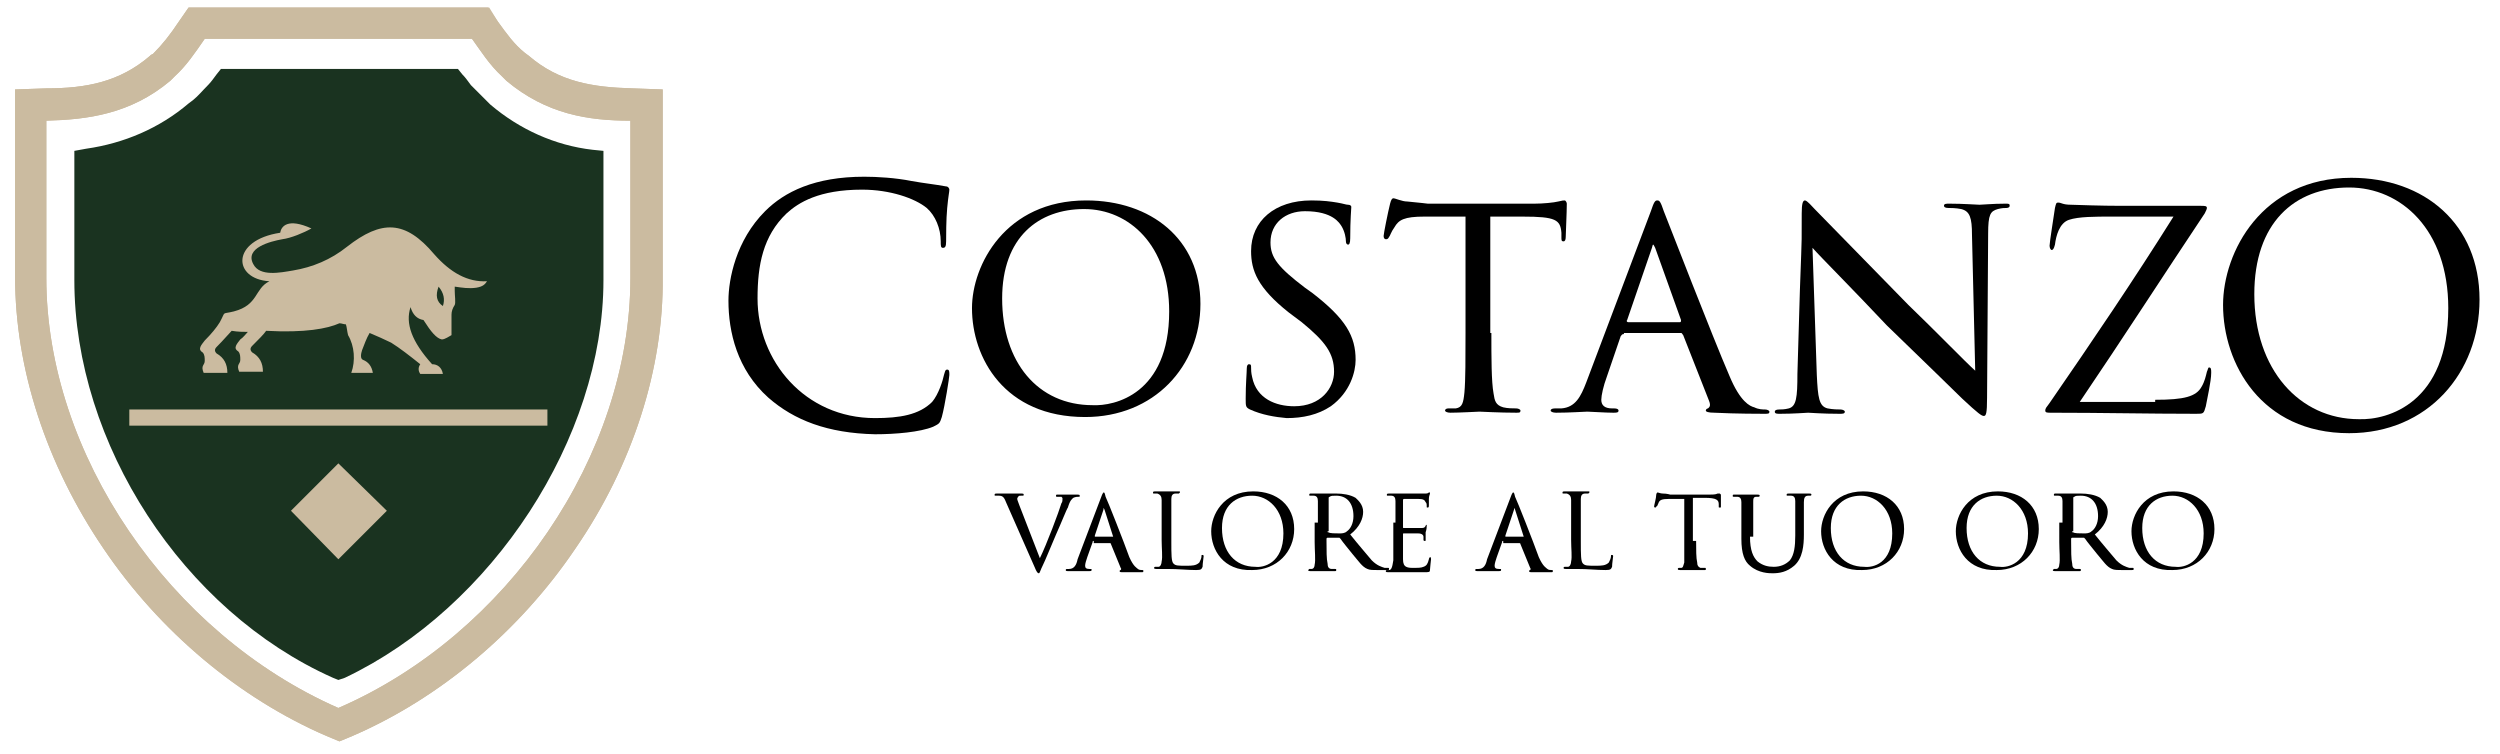 <?xml version="1.0" encoding="utf-8"?>
<!-- Generator: Adobe Illustrator 25.3.1, SVG Export Plug-In . SVG Version: 6.00 Build 0)  -->
<svg version="1.1" id="Livello_1" xmlns="http://www.w3.org/2000/svg" xmlns:xlink="http://www.w3.org/1999/xlink" x="0px" y="0px"
	 width="232px" height="70px" viewBox="0 0 232 70" style="enable-background:new 0 0 232 70;" xml:space="preserve">
<style type="text/css">
	.st0{fill-rule:evenodd;clip-rule:evenodd;fill:#1A3320;}
	.st1{fill-rule:evenodd;clip-rule:evenodd;fill:#CBBBA0;}
	.st2{fill:#CBBBA0;}
	.st3{clip-path:url(#SVGID_2_);fill:#CBBBA0;}
</style>
<g>
	<path class="st0" d="M31.4,63.1l-0.5-0.2C17,56.7,6.9,41.2,6.9,26l0-12L8,13.8c3.5-0.5,6.8-1.9,9.5-4.2l0.4-0.3
		c0.5-0.4,0.9-0.9,1.4-1.4c0.3-0.3,0.5-0.6,0.8-1l0.4-0.5h22l0.4,0.5c0.3,0.3,0.5,0.6,0.8,1c0.5,0.5,1,1,1.5,1.5l0.3,0.3
		c2.7,2.3,6,3.8,9.5,4.2L56,14l0,12c0,14.6-10.3,30.4-24,36.9L31.4,63.1z"/>
	<polygon class="st1" points="27,47.4 31.4,43 35.9,47.4 31.4,51.9 	"/>
	<path class="st2" d="M43.8,3.6c0.8,1.1,1.6,2.4,2.8,3.5l0.4,0.4c3.7,3.1,7.6,3.7,11.5,3.7l0,14.6c0,16.4-11.4,33.1-27.1,39.9
		C15.7,58.8,4.3,42.1,4.3,25.8l0-14.6c3.8-0.1,7.8-0.6,11.5-3.7l0.4-0.4v0c1.1-1,1.9-2.2,2.8-3.5H43.8z M45.4,0.7h-1.5H19h-1.5
		l-0.9,1.3c-0.8,1.2-1.5,2.1-2.4,3L14,5.1l-0.1,0.1c-2.8,2.4-5.9,3-9.6,3L1.4,8.3l0,2.8l0,14.6c0,8.5,2.9,17.4,8.2,25.2
		c5.2,7.7,12.6,13.9,20.7,17.4l1.2,0.5l1.2-0.5c8.1-3.5,15.5-9.7,20.7-17.4c5.3-7.7,8.2-16.7,8.1-25.2l0-14.6l0-2.8l-2.8-0.1
		c-3.7-0.1-6.8-0.6-9.6-3l-0.4-0.3C47.7,4.1,47,3.1,46.2,2L45.4,0.7z"/>
	<g>
		<defs>
			<path id="SVGID_1_" d="M4.3,25.8l0-14.6c3.8-0.1,7.8-0.6,11.5-3.7l0.4-0.4v0c1.1-1,1.9-2.2,2.8-3.5h24.8c0.8,1.1,1.6,2.4,2.8,3.5
				l0.4,0.4c3.7,3.1,7.6,3.7,11.5,3.7l0,14.6c0,16.4-11.4,33.1-27.1,39.9C15.7,58.8,4.3,42.1,4.3,25.8 M43.8,0.7H19h-1.5l-0.9,1.3
				c-0.8,1.2-1.5,2.1-2.4,3L14,5.1l-0.1,0.1c-2.8,2.4-5.9,3-9.6,3L1.4,8.3l0,2.8l0,14.6c0,8.5,2.9,17.4,8.2,25.2
				c5.2,7.7,12.6,13.9,20.7,17.4l1.2,0.5l1.2-0.5c8.1-3.5,15.5-9.7,20.7-17.4c5.3-7.7,8.2-16.7,8.1-25.2l0-14.6l0-2.8l-2.8-0.1
				c-3.7-0.1-6.8-0.6-9.6-3l-0.4-0.3C47.7,4.1,47,3.1,46.2,2l-0.9-1.3H43.8z"/>
		</defs>
		<clipPath id="SVGID_2_">
			<use xlink:href="#SVGID_1_"  style="overflow:visible;"/>
		</clipPath>
		<rect x="-2.8" y="-0.8" class="st3" width="70.8" height="70.8"/>
	</g>
	<rect x="12" y="38" class="st2" width="38.8" height="1.5"/>
	<path class="st1" d="M40.3,23.6c-2.7-3.2-4.9-3.2-8.1-0.7c-1.5,1.2-3.2,1.9-5,2.2c-1.2,0.2-3.1,0.6-3.7-0.6
		c-0.8-1.5,1.6-2.1,2.7-2.3c0.8-0.1,2-0.6,2.7-1c-2.2-1-2.8-0.2-2.9,0.4c-4.6,0.7-4.4,4.3-1,4.5c-1.4,0.7-1,2.2-3.3,2.8
		c-1.2,0.3-0.7-0.1-1.3,1c-0.3,0.5-0.8,1.1-1.4,1.7c-0.3,0.4-0.7,0.8-0.2,1.1c0.2,0.2,0.2,0.5,0.2,0.8c0,0.4-0.4,0.4-0.1,1.1h2.2
		c0-0.8-0.3-1.4-1-1.8c-0.2-0.2-0.2-0.4,0-0.6c0.7-0.7,1.1-1.2,1.4-1.5c0.6,0.1,1.1,0.1,1.5,0.1c-0.2,0.2-0.4,0.5-0.7,0.7
		c-0.3,0.4-0.7,0.8-0.2,1.1c0.2,0.2,0.2,0.5,0.2,0.8c0,0.4-0.4,0.4-0.1,1.1h2.2c0-0.8-0.3-1.4-1-1.8c-0.2-0.2-0.2-0.4,0-0.6
		c0.6-0.6,1.1-1.1,1.3-1.4c3.6,0.2,5.7-0.2,6.8-0.7c0.2,0,0.4,0.1,0.6,0.1c0.1,0.3,0.1,0.6,0.2,1c0.6,1,0.7,2.4,0.3,3.5h2
		c-0.1-0.6-0.4-1-0.9-1.2c-0.3-0.1-0.2-0.6-0.1-0.9c0.2-0.5,0.4-1.1,0.7-1.6c0.7,0.3,1.4,0.6,2,0.9c0.8,0.5,1.7,1.2,2.7,2
		c-0.2,0.3-0.2,0.6,0,0.9h2.1c-0.1-0.6-0.5-0.9-1-0.9c-1.9-2.1-2.5-3.8-2-5.3c0.2,0.7,0.6,1.1,1.2,1.2c0.7,1.1,1.2,1.7,1.7,1.8
		c0.3,0,0.7-0.3,0.9-0.4c0-1,0-1.6,0-1.9c0-0.3,0.1-0.6,0.3-0.9c0.1-0.2,0-0.9,0-1.3c0-0.1,0-0.1,0-0.2c0,0,0,0,0,0l0-0.2
		c0.7,0.1,1.3,0.2,2,0.1c0.6-0.1,0.8-0.3,1-0.6C43.4,26.2,41.8,25.3,40.3,23.6 M41.1,28.4c-0.6-0.4-0.7-1-0.4-1.8
		C41.2,27.2,41.3,27.8,41.1,28.4"/>
</g>
<path d="M71.3,36.9c-2.9-2.6-3.7-6.1-3.7-9c0-2,0.7-5.6,3.4-8.3c1.8-1.8,4.6-3.2,9.2-3.2c1.2,0,2.9,0.1,4.4,0.4
	c1.1,0.2,2.1,0.3,3.2,0.5c0.2,0,0.3,0.2,0.3,0.3c0,0.2-0.1,0.6-0.2,1.7c-0.1,1-0.1,2.7-0.1,3.1c0,0.5-0.1,0.6-0.3,0.6
	c-0.2,0-0.2-0.2-0.2-0.6c0-1.2-0.5-2.4-1.3-3.1c-1.1-0.9-3.4-1.7-6-1.7c-4,0-5.9,1.2-7,2.2c-2.2,2.1-2.7,4.8-2.7,7.9
	c0,5.8,4.4,11.1,10.9,11.1c2.3,0,4.1-0.3,5.3-1.5c0.6-0.7,1-2,1.1-2.5c0.1-0.3,0.1-0.5,0.3-0.5c0.2,0,0.2,0.2,0.2,0.5
	c0,0.2-0.4,2.8-0.7,3.9c-0.2,0.6-0.2,0.6-0.8,0.9c-1.2,0.5-3.5,0.7-5.4,0.7C76.8,40.2,73.7,39,71.3,36.9"/>
<path d="M206.3,28.3c0-4.9,3.6-11.8,11.9-11.8c6.8,0,11.9,4.3,11.9,11.3c0,6.8-4.8,12.4-12.1,12.4C209.8,40.2,206.3,33.7,206.3,28.3
	 M227.2,28.6c0-7.3-4.4-11.2-9.2-11.2c-5.1,0-8.8,3.3-8.8,9.9c0,7,4.2,11.6,9.7,11.6C221.6,39,227.2,37.4,227.2,28.6"/>
<path d="M90.2,28.6c0-4,3.1-10,10.6-10c6,0,10.6,3.6,10.6,9.6c0,5.8-4.3,10.5-10.7,10.5C93.2,38.7,90.2,33.2,90.2,28.6 M108.5,28.9
	c0-6.1-3.7-9.5-7.9-9.5c-4.2,0-7.6,2.6-7.6,8.3c0,5.9,3.3,9.9,8.4,9.9C103.4,37.7,108.5,36.6,108.5,28.9"/>
<path d="M116,38c-0.4-0.2-0.4-0.3-0.4-1c0-1.4,0.1-2.4,0.1-2.8c0-0.3,0.1-0.4,0.2-0.4c0.2,0,0.2,0.1,0.2,0.3c0,0.2,0,0.5,0.1,0.9
	c0.4,2,2.2,2.7,3.9,2.7c2.5,0,3.7-1.7,3.7-3.2c0-1.7-0.8-2.8-3-4.6l-1.2-0.9c-2.9-2.3-3.5-3.9-3.5-5.7c0-2.8,2.2-4.7,5.6-4.7
	c1.1,0,1.8,0.1,2.4,0.2c0.6,0.1,0.8,0.2,1,0.2s0.3,0.1,0.3,0.2c0,0.1-0.1,1.2-0.1,2.9c0,0.5-0.1,0.6-0.2,0.6s-0.2-0.1-0.2-0.3
	c0-0.3-0.1-0.9-0.4-1.4c-0.2-0.3-0.8-1.4-3.4-1.4c-1.8,0-3.2,1.1-3.2,2.9c0,1.4,0.7,2.3,3.2,4.2l0.7,0.5c3.1,2.4,4,4,4,6.2
	c0,1.1-0.5,3-2.3,4.3c-1.2,0.8-2.6,1.1-4.1,1.1C118.3,38.7,117.1,38.5,116,38"/>
<path d="M138.4,30.9c0,2.3,0,4.5,0.2,5.6c0.1,0.7,0.2,1.1,0.9,1.3c0.4,0.1,0.9,0.1,1.2,0.1c0.2,0,0.4,0.1,0.4,0.2
	c0,0.2-0.1,0.2-0.4,0.2c-1.5,0-3.3-0.1-3.4-0.1c-0.1,0-1.9,0.1-2.7,0.1c-0.3,0-0.5-0.1-0.5-0.2c0-0.1,0.1-0.2,0.3-0.2
	c0.2,0,0.4,0,0.7,0c0.6-0.1,0.7-0.5,0.8-1.5c0.1-1.1,0.1-3.3,0.1-5.5V20.1c-1,0-2.6,0-3.8,0c-1.9,0-2.4,0.3-2.8,1
	c-0.3,0.4-0.4,0.8-0.5,0.9c-0.1,0.2-0.2,0.2-0.3,0.2c-0.1,0-0.2-0.1-0.2-0.3c0-0.2,0.4-2.2,0.6-3c0.1-0.4,0.2-0.5,0.3-0.5
	c0.2,0,0.8,0.3,1.3,0.3c1.1,0.1,1.9,0.2,1.9,0.2h9.9c0.8,0,1.8-0.1,2.2-0.2c0.4-0.1,0.5-0.1,0.6-0.1c0.1,0,0.2,0.2,0.2,0.3
	c0,0.8-0.1,2.8-0.1,3.1c0,0.3-0.1,0.4-0.2,0.4c-0.2,0-0.2-0.1-0.2-0.4c0-0.1,0-0.1,0-0.4c-0.1-1.2-0.5-1.5-3.6-1.5c-1.1,0-2.1,0-3,0
	V30.9z"/>
<path d="M150.7,31c-0.2,0-0.2,0.1-0.3,0.2l-1.3,3.8c-0.3,0.8-0.5,1.7-0.5,2.1c0,0.5,0.3,0.8,1,0.8h0.2c0.3,0,0.4,0.1,0.4,0.2
	c0,0.2-0.2,0.2-0.5,0.2c-0.7,0-2.1-0.1-2.4-0.1c-0.3,0-1.6,0.1-2.9,0.1c-0.3,0-0.5-0.1-0.5-0.2c0-0.1,0.1-0.2,0.4-0.2
	c0.2,0,0.4,0,0.6,0c1.3-0.1,1.8-1.1,2.3-2.4l6-15.9c0.3-0.9,0.4-1,0.6-1c0.2,0,0.3,0.1,0.6,1c0.4,1,4.5,11.6,6.1,15.3
	c1,2.4,1.9,2.8,2.3,2.9c0.4,0.2,0.8,0.2,1,0.2c0.2,0,0.4,0.1,0.4,0.2c0,0.2-0.1,0.2-0.5,0.2c-0.3,0-2.6,0-4.6-0.1
	c-0.6,0-0.8-0.1-0.8-0.2c0-0.1,0.1-0.2,0.2-0.2c0.1-0.1,0.3-0.2,0.1-0.7l-2.4-6.1c-0.1-0.1-0.1-0.2-0.2-0.2H150.7z M155.9,29.9
	c0.1,0,0.1-0.1,0.1-0.2l-2.4-6.7c-0.2-0.4-0.2-0.4-0.3,0l-2.3,6.7c-0.1,0.1,0,0.2,0.1,0.2H155.9z"/>
<path d="M167.2,19.8c0-0.9,0.1-1.2,0.3-1.2c0.2,0,0.7,0.6,0.9,0.8c0.3,0.3,4.5,4.6,8.7,8.9c2.4,2.3,5.4,5.4,6.2,6.1L183,21.8
	c0-1.6-0.2-2.2-1-2.4c-0.5-0.1-1-0.1-1.2-0.1c-0.3,0-0.4-0.1-0.4-0.2c0-0.2,0.2-0.2,0.5-0.2c1.3,0,2.6,0.1,2.8,0.1
	c0.3,0,1.2-0.1,2.4-0.1c0.3,0,0.4,0,0.4,0.2c0,0.1-0.1,0.2-0.3,0.2c-0.2,0-0.4,0-0.8,0.1c-0.7,0.2-0.9,0.5-0.9,2.3l-0.1,15.2
	c0,1.5-0.1,1.7-0.3,1.7c-0.2,0-0.5-0.2-2-1.6c-0.1-0.1-4.3-4.2-7-6.8c-3.1-3.3-6.2-6.4-6.9-7.2l0.4,11.8c0.1,2.1,0.2,2.9,1,3.1
	c0.5,0.1,1,0.1,1.2,0.1c0.2,0,0.4,0.1,0.4,0.2c0,0.2-0.2,0.2-0.5,0.2c-1.6,0-2.7-0.1-2.9-0.1c-0.2,0-1.3,0.1-2.6,0.1
	c-0.3,0-0.5,0-0.5-0.2c0-0.1,0.1-0.2,0.4-0.2c0.2,0,0.5,0,0.9-0.1c0.7-0.2,0.8-1,0.8-3.2C167.2,20.1,167.2,24.8,167.2,19.8"/>
<path d="M200,37.1c2.7,0,3.8-0.3,4.3-1.2c0.3-0.5,0.4-1,0.5-1.4c0.1-0.2,0.1-0.4,0.2-0.4c0.2,0,0.2,0.2,0.2,0.5
	c0,0.8-0.4,2.5-0.5,3.1c-0.2,0.7-0.2,0.7-0.9,0.7c-4.4,0-8.7-0.1-13.5-0.1c-0.3,0-0.5,0-0.5-0.2c0-0.2,0.1-0.3,0.4-0.7
	c4-5.8,7.8-11.4,11.5-17.3H196c-1.6,0-3.1,0-4,0.3c-0.9,0.3-1.2,1.5-1.3,2.3c-0.1,0.4-0.2,0.5-0.3,0.5c-0.1,0-0.2-0.2-0.2-0.4
	c0-0.3,0.4-2.8,0.5-3.5c0.1-0.4,0.1-0.5,0.3-0.5c0.3,0,0.4,0.2,1.2,0.2c2.9,0.1,4.2,0.1,4.6,0.1h7.4c0.4,0,0.6,0,0.6,0.2
	c0,0.1-0.1,0.3-0.2,0.5c-4,6-7.6,11.6-11.6,17.5H200z"/>
<path d="M93.4,46.7c-0.2-0.5-0.3-0.7-0.7-0.7c-0.2,0-0.3,0-0.3,0c-0.1,0-0.1,0-0.1-0.1c0-0.1,0.1-0.1,0.2-0.1c0.5,0,1.1,0,1.3,0
	c0.1,0,0.6,0,1,0c0.1,0,0.2,0,0.2,0.1c0,0.1,0,0.1-0.2,0.1c-0.2,0-0.3,0-0.3,0.1c-0.1,0.1-0.1,0.1-0.1,0.2c0,0.1,0.1,0.3,0.2,0.6
	l1.9,4.9c0.6-1.2,1.8-4.4,2-5.1c0.1-0.1,0.1-0.3,0.1-0.4c0-0.1,0-0.1-0.1-0.2c-0.1,0-0.2,0-0.4,0c-0.1,0-0.1,0-0.1-0.1
	c0-0.1,0-0.1,0.2-0.1c0.4,0,0.9,0,1,0c0,0,0.5,0,0.8,0c0.1,0,0.2,0,0.2,0.1c0,0.1,0,0.1-0.1,0.1c-0.1,0-0.3,0-0.5,0.1
	c-0.1,0.1-0.3,0.2-0.5,0.9c-0.1,0.1-0.6,1.4-1.1,2.5c-0.6,1.4-1,2.4-1.2,2.8c-0.3,0.6-0.3,0.8-0.4,0.8c-0.1,0-0.2-0.1-0.4-0.6
	L93.4,46.7z"/>
<path d="M101.5,50.2c-0.1,0-0.1,0-0.1,0.1l-0.5,1.4c-0.1,0.3-0.2,0.6-0.2,0.8c0,0.2,0.1,0.3,0.4,0.3h0.1c0.1,0,0.1,0,0.1,0.1
	c0,0.1-0.1,0.1-0.2,0.1c-0.2,0-0.7,0-0.9,0c-0.1,0-0.6,0-1.1,0c-0.1,0-0.2,0-0.2-0.1c0,0,0-0.1,0.1-0.1c0.1,0,0.2,0,0.2,0
	c0.5,0,0.7-0.4,0.8-0.9l2.2-5.8c0.1-0.3,0.2-0.4,0.2-0.4c0.1,0,0.1,0,0.2,0.4c0.2,0.4,1.7,4.2,2.2,5.6c0.4,0.9,0.7,1,0.8,1.1
	c0.1,0.1,0.3,0.1,0.4,0.1c0.1,0,0.1,0,0.1,0.1c0,0.1,0,0.1-0.2,0.1c-0.1,0-0.9,0-1.7,0c-0.2,0-0.3,0-0.3-0.1c0,0,0-0.1,0.1-0.1
	c0,0,0.1-0.1,0-0.2l-0.9-2.2c0,0,0-0.1-0.1-0.1H101.5z M103.3,49.8C103.4,49.8,103.4,49.8,103.3,49.8l-0.8-2.5
	c-0.1-0.2-0.1-0.2-0.1,0l-0.8,2.4c0,0,0,0.1,0,0.1H103.3z"/>
<path d="M108.7,50.2c0,1.3,0,1.9,0.2,2.1c0.2,0.2,0.4,0.2,1.2,0.2c0.5,0,0.9,0,1.2-0.3c0.1-0.2,0.2-0.4,0.2-0.6c0-0.1,0-0.1,0.1-0.1
	c0,0,0.1,0,0.1,0.1c0,0.1-0.1,0.7-0.1,1c-0.1,0.2-0.1,0.3-0.6,0.3c-0.8,0-1.6-0.1-2.7-0.1c-0.4,0-0.6,0-1,0c-0.1,0-0.2,0-0.2-0.1
	c0,0,0-0.1,0.1-0.1c0.1,0,0.2,0,0.3,0c0.2,0,0.3-0.3,0.3-0.5c0.1-0.4,0-1.2,0-2v-1.7c0-1.5,0-1.7,0-2c0-0.3-0.1-0.5-0.4-0.6
	c-0.1,0-0.2,0-0.3,0c-0.1,0-0.1,0-0.1-0.1c0-0.1,0.1-0.1,0.2-0.1c0.5,0,1.1,0,1.1,0c0.2,0,0.8,0,1.1,0c0.1,0,0.1,0,0.1,0.1
	c0,0-0.1,0.1-0.1,0.1c-0.1,0-0.2,0-0.3,0c-0.3,0-0.4,0.2-0.4,0.5c0,0.3,0,0.5,0,2V50.2z"/>
<path d="M112.4,49.3c0-1.5,1.1-3.7,3.9-3.7c2.2,0,3.8,1.3,3.8,3.5c0,2.1-1.6,3.8-3.9,3.8C113.5,53,112.4,51,112.4,49.3 M119.1,49.5
	c0-2.2-1.4-3.5-2.9-3.5c-1.5,0-2.8,0.9-2.8,3c0,2.2,1.2,3.6,3.1,3.6C117.2,52.7,119.1,52.3,119.1,49.5"/>
<path d="M122.3,48.5c0-1.5,0-1.7,0-2c0-0.3-0.1-0.5-0.4-0.5c-0.1,0-0.2,0-0.3,0c-0.1,0-0.1,0-0.1-0.1c0,0,0-0.1,0.1-0.1
	c0.5,0,1.1,0,1.2,0c0.1,0,0.8,0,1.2,0c0.6,0,1.3,0.1,1.8,0.4c0.2,0.2,0.7,0.6,0.7,1.3c0,0.6-0.3,1.4-1.2,2.1c0.8,1,1.5,1.8,2,2.4
	c0.5,0.5,0.9,0.6,1.2,0.7c0.1,0,0.3,0,0.3,0c0.1,0,0.1,0,0.1,0.1c0,0.1,0,0.1-0.2,0.1h-0.8c-0.5,0-0.8,0-1-0.1
	c-0.5-0.2-0.8-0.7-1.4-1.4c-0.4-0.5-0.9-1.1-1.1-1.4c0,0-0.1-0.1-0.1-0.1l-1.1,0c0,0-0.1,0-0.1,0.1v0.2c0,0.9,0,1.7,0.1,2.1
	c0,0.3,0.1,0.5,0.4,0.5c0.1,0,0.2,0,0.3,0c0.1,0,0.1,0,0.1,0.1c0,0.1,0,0.1-0.2,0.1c-0.6,0-1.2,0-1.2,0c-0.2,0-0.7,0-1,0
	c-0.1,0-0.2,0-0.2-0.1c0,0,0.1-0.1,0.1-0.1c0.1,0,0.2,0,0.2,0c0.2,0,0.3-0.2,0.3-0.4c0.1-0.4,0-1.3,0-2.1V48.5z M123.2,49.3
	c0,0.1,0,0.1,0.1,0.1c0.1,0.1,0.6,0.1,1,0.1c0.2,0,0.5,0,0.7-0.2c0.3-0.2,0.6-0.7,0.6-1.4c0-1.2-0.6-1.9-1.6-1.9
	c-0.3,0-0.5,0-0.6,0.1c0,0-0.1,0-0.1,0.1V49.3z"/>
<path d="M129.5,48.5c0-1.4,0-1.7,0-2c0-0.3-0.1-0.5-0.4-0.5c-0.1,0-0.2,0-0.3,0c-0.1,0-0.1,0-0.1-0.1c0-0.1,0.1-0.1,0.2-0.1
	c0.2,0,0.5,0,1.1,0c0.1,0,2,0,2.2,0c0.2,0,0.3,0,0.4-0.1c0.1,0,0.1,0,0.1,0c0,0,0,0,0,0.1c0,0.1-0.1,0.2-0.1,0.5c0,0.2,0,0.4,0,0.6
	c0,0.1,0,0.2-0.1,0.2c-0.1,0-0.1,0-0.1-0.1c0-0.2,0-0.3-0.1-0.4c-0.1-0.2-0.2-0.3-0.7-0.3c-0.1,0-1.2,0-1.3,0c0,0-0.1,0-0.1,0.1v2.5
	c0,0.1,0,0.1,0.1,0.1c0.1,0,1.3,0,1.5,0c0.3,0,0.4,0,0.5-0.2c0-0.1,0.1-0.1,0.1-0.1c0,0,0,0,0,0.1s0,0.3-0.1,0.6c0,0.3,0,0.5,0,0.7
	c0,0.1,0,0.1-0.1,0.1c-0.1,0-0.1-0.1-0.1-0.1c0-0.1,0-0.2,0-0.3c0-0.1-0.1-0.3-0.5-0.3c-0.3,0-1.1,0-1.3,0c-0.1,0-0.1,0-0.1,0.1v0.8
	c0,0.3,0,1.3,0,1.5c0,0.4,0.1,0.6,0.3,0.7c0.2,0.1,0.4,0.1,0.8,0.1c0.2,0,0.6,0,0.8-0.1c0.3-0.1,0.4-0.3,0.5-0.7
	c0-0.1,0.1-0.2,0.1-0.2c0.1,0,0.1,0.1,0.1,0.2c0,0.1-0.1,0.8-0.1,1c0,0.2-0.1,0.2-0.5,0.2c-0.7,0-1,0-1.4,0c-0.4,0-0.9,0-1.3,0
	c-0.3,0-0.5,0-0.7,0c-0.1,0-0.2,0-0.2-0.1c0,0,0-0.1,0.1-0.1c0.1,0,0.1,0,0.2,0c0.2,0,0.3-0.2,0.4-0.9c0-0.4,0-0.8,0-1.7V48.5z"/>
<path d="M139.5,50.2c-0.1,0-0.1,0-0.1,0.1l-0.5,1.4c-0.1,0.3-0.2,0.6-0.2,0.8c0,0.2,0.1,0.3,0.4,0.3h0.1c0.1,0,0.1,0,0.1,0.1
	c0,0.1-0.1,0.1-0.2,0.1c-0.2,0-0.7,0-0.9,0c-0.1,0-0.6,0-1.1,0c-0.1,0-0.2,0-0.2-0.1c0,0,0-0.1,0.1-0.1c0.1,0,0.2,0,0.2,0
	c0.5,0,0.7-0.4,0.8-0.9l2.2-5.8c0.1-0.3,0.2-0.4,0.2-0.4c0.1,0,0.1,0,0.2,0.4c0.2,0.4,1.7,4.2,2.2,5.6c0.4,0.9,0.7,1,0.8,1.1
	c0.1,0.1,0.3,0.1,0.4,0.1s0.1,0,0.1,0.1c0,0.1,0,0.1-0.2,0.1c-0.1,0-0.9,0-1.7,0c-0.2,0-0.3,0-0.3-0.1c0,0,0-0.1,0.1-0.1
	c0,0,0.1-0.1,0-0.2l-0.9-2.2c0,0,0-0.1-0.1-0.1H139.5z M141.4,49.8C141.5,49.8,141.5,49.8,141.4,49.8l-0.8-2.5
	c-0.1-0.2-0.1-0.2-0.1,0l-0.8,2.4c0,0,0,0.1,0,0.1H141.4z"/>
<path d="M146.7,50.2c0,1.3,0,1.9,0.2,2.1c0.2,0.2,0.4,0.2,1.2,0.2c0.5,0,0.9,0,1.2-0.3c0.1-0.2,0.2-0.4,0.2-0.6c0-0.1,0-0.1,0.1-0.1
	c0,0,0.1,0,0.1,0.1c0,0.1-0.1,0.7-0.1,1c-0.1,0.2-0.1,0.3-0.6,0.3c-0.8,0-1.6-0.1-2.7-0.1c-0.4,0-0.6,0-1,0c-0.1,0-0.2,0-0.2-0.1
	c0,0,0-0.1,0.1-0.1c0.1,0,0.2,0,0.3,0c0.2,0,0.3-0.3,0.3-0.5c0.1-0.4,0-1.2,0-2v-1.7c0-1.5,0-1.7,0-2c0-0.3-0.1-0.5-0.4-0.6
	c-0.1,0-0.2,0-0.3,0c-0.1,0-0.1,0-0.1-0.1c0-0.1,0.1-0.1,0.2-0.1c0.5,0,1.1,0,1.1,0c0.2,0,0.8,0,1.1,0c0.1,0,0.1,0,0.1,0.1
	c0,0-0.1,0.1-0.1,0.1c-0.1,0-0.2,0-0.3,0c-0.3,0-0.4,0.2-0.4,0.5c0,0.3,0,0.5,0,2V50.2z"/>
<path d="M157.4,50.2c0,0.8,0,1.6,0.1,2c0,0.3,0.1,0.4,0.3,0.5c0.1,0,0.3,0,0.4,0c0.1,0,0.1,0,0.1,0.1c0,0.1,0,0.1-0.1,0.1
	c-0.6,0-1.2,0-1.3,0c0,0-0.7,0-1,0c-0.1,0-0.2,0-0.2-0.1c0,0,0-0.1,0.1-0.1c0.1,0,0.2,0,0.2,0c0.2,0,0.2-0.2,0.3-0.5
	c0-0.4,0-1.2,0-2v-3.9c-0.4,0-0.9,0-1.4,0c-0.7,0-0.9,0.1-1,0.4c-0.1,0.2-0.1,0.3-0.2,0.3c0,0.1-0.1,0.1-0.1,0.1c0,0-0.1,0-0.1-0.1
	c0-0.1,0.2-0.8,0.2-1.1c0-0.1,0.1-0.2,0.1-0.2c0.1,0,0.3,0.1,0.5,0.1c0.4,0,0.7,0.1,0.7,0.1h3.6c0.3,0,0.6,0,0.8-0.1
	c0.1,0,0.2,0,0.2,0c0,0,0.1,0.1,0.1,0.1c0,0.3,0,1,0,1.1c0,0.1,0,0.1-0.1,0.1c-0.1,0-0.1,0-0.1-0.1c0,0,0,0,0-0.2
	c0-0.4-0.2-0.6-1.3-0.6c-0.4,0-0.8,0-1.1,0V50.2z"/>
<path d="M162.4,49.8c0,1.3,0.3,1.9,0.7,2.3c0.5,0.4,1,0.5,1.5,0.5c0.6,0,1.1-0.2,1.5-0.6c0.4-0.5,0.5-1.3,0.5-2.3v-1.2
	c0-1.4,0-1.7,0-2c0-0.3-0.1-0.5-0.4-0.5c-0.1,0-0.2,0-0.3,0c-0.1,0-0.1,0-0.1-0.1c0-0.1,0.1-0.1,0.2-0.1c0.5,0,1,0,1.1,0
	c0.1,0,0.5,0,0.8,0c0.1,0,0.2,0,0.2,0.1c0,0,0,0.1-0.1,0.1c-0.1,0-0.1,0-0.2,0c-0.3,0-0.4,0.2-0.4,0.6c0,0.3,0,0.6,0,2v1
	c0,1-0.1,2.2-0.9,2.9c-0.7,0.6-1.4,0.7-2,0.7c-0.3,0-1.3,0-2.1-0.7c-0.5-0.4-0.8-1.1-0.8-2.5v-1.4c0-1.5,0-1.7,0-2
	c0-0.3-0.1-0.5-0.4-0.5c-0.1,0-0.2,0-0.3,0c-0.1,0-0.1,0-0.1-0.1c0-0.1,0-0.1,0.2-0.1c0.5,0,1.1,0,1.1,0c0.1,0,0.7,0,1,0
	c0.1,0,0.2,0,0.2,0.1c0,0.1-0.1,0.1-0.1,0.1c-0.1,0-0.2,0-0.2,0c-0.3,0-0.3,0.2-0.3,0.5c0,0.3,0,0.6,0,2V49.8z"/>
<path d="M169,49.3c0-1.5,1.1-3.7,3.9-3.7c2.2,0,3.8,1.3,3.8,3.5c0,2.1-1.6,3.8-3.9,3.8C170.1,53,169,51,169,49.3 M175.6,49.5
	c0-2.2-1.4-3.5-2.9-3.5c-1.5,0-2.8,0.9-2.8,3c0,2.2,1.2,3.6,3.1,3.6C173.8,52.7,175.6,52.3,175.6,49.5"/>
<path d="M181.5,49.3c0-1.5,1.1-3.7,3.9-3.7c2.2,0,3.8,1.3,3.8,3.5c0,2.1-1.6,3.8-3.9,3.8C182.6,53,181.5,51,181.5,49.3 M188.2,49.5
	c0-2.2-1.4-3.5-2.9-3.5c-1.5,0-2.8,0.9-2.8,3c0,2.2,1.2,3.6,3.1,3.6C186.3,52.7,188.2,52.3,188.2,49.5"/>
<path d="M191.4,48.5c0-1.5,0-1.7,0-2c0-0.3-0.1-0.5-0.4-0.5c-0.1,0-0.2,0-0.3,0c-0.1,0-0.1,0-0.1-0.1c0,0,0-0.1,0.1-0.1
	c0.5,0,1.1,0,1.2,0c0.1,0,0.8,0,1.2,0c0.6,0,1.3,0.1,1.8,0.4c0.2,0.2,0.7,0.6,0.7,1.3c0,0.6-0.3,1.4-1.2,2.1c0.8,1,1.5,1.8,2,2.4
	c0.5,0.5,0.9,0.6,1.2,0.7c0.1,0,0.3,0,0.3,0c0.1,0,0.1,0,0.1,0.1c0,0.1,0,0.1-0.2,0.1H197c-0.5,0-0.8,0-1-0.1
	c-0.5-0.2-0.8-0.7-1.4-1.4c-0.4-0.5-0.9-1.1-1.1-1.4c0,0-0.1-0.1-0.1-0.1l-1.1,0c0,0-0.1,0-0.1,0.1v0.2c0,0.9,0,1.7,0.1,2.1
	c0,0.3,0.1,0.5,0.4,0.5c0.1,0,0.2,0,0.3,0c0.1,0,0.1,0,0.1,0.1c0,0.1,0,0.1-0.2,0.1c-0.6,0-1.2,0-1.2,0c-0.2,0-0.7,0-1,0
	c-0.1,0-0.2,0-0.2-0.1c0,0,0.1-0.1,0.1-0.1c0.1,0,0.2,0,0.2,0c0.2,0,0.3-0.2,0.3-0.4c0.1-0.4,0-1.3,0-2.1V48.5z M192.3,49.3
	c0,0.1,0,0.1,0.1,0.1c0.1,0.1,0.6,0.1,1,0.1c0.2,0,0.5,0,0.7-0.2c0.3-0.2,0.6-0.7,0.6-1.4c0-1.2-0.6-1.9-1.6-1.9
	c-0.3,0-0.5,0-0.6,0.1c0,0-0.1,0-0.1,0.1V49.3z"/>
<path d="M197.8,49.3c0-1.5,1.1-3.7,3.9-3.7c2.2,0,3.8,1.3,3.8,3.5c0,2.1-1.6,3.8-3.9,3.8C198.9,53,197.8,51,197.8,49.3 M204.5,49.5
	c0-2.2-1.4-3.5-2.9-3.5c-1.5,0-2.8,0.9-2.8,3c0,2.2,1.2,3.6,3.1,3.6C202.6,52.7,204.5,52.3,204.5,49.5"/>
</svg>
